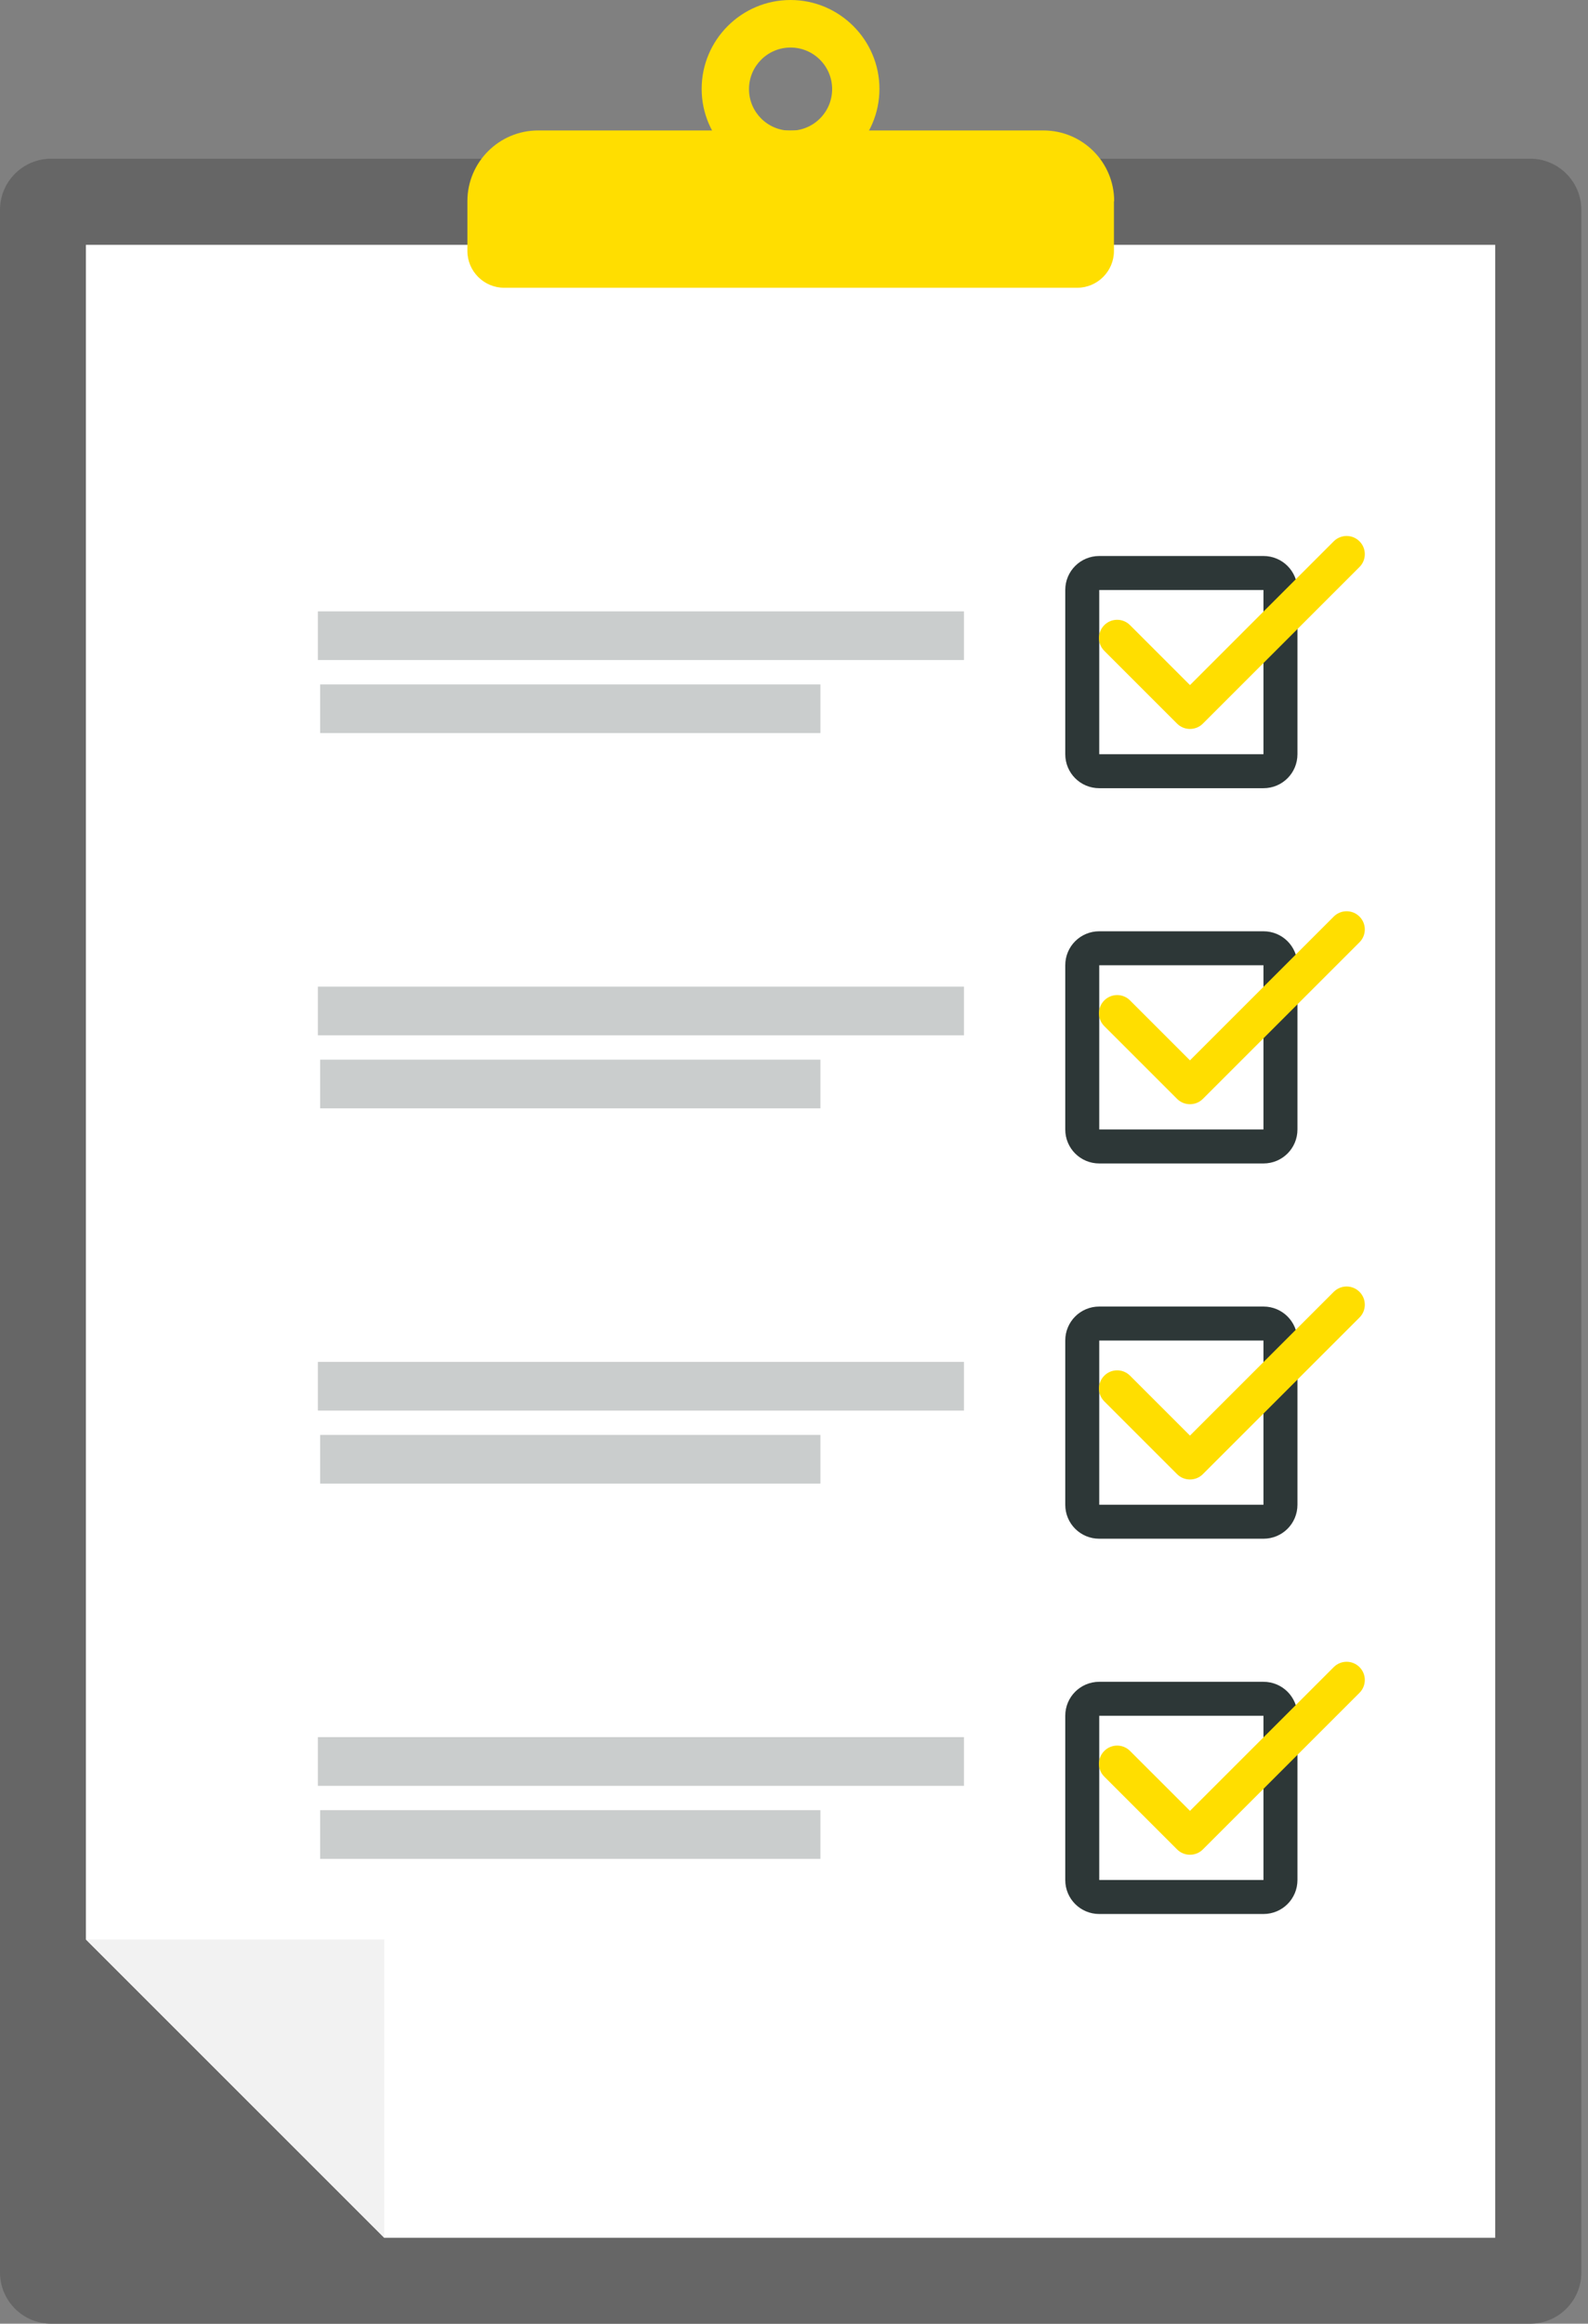 <svg width="82" height="120" viewBox="0 0 82 120" fill="none" xmlns="http://www.w3.org/2000/svg">
<rect x="0" y="0" width="82" height="120" fill="#808080" stroke="none"/>
<g clip-path="url(#clip0_1371_17896)">
<path d="M79.012 8.195H2.645C1.184 8.195 0 9.379 0 10.84V117.355C0 118.816 1.184 120 2.645 120H79.012C80.472 120 81.656 118.816 81.656 117.355V10.84C81.656 9.379 80.472 8.195 79.012 8.195Z" fill="#666666"/>
<path d="M77.209 12.643V115.564H19.842L4.436 100.158V12.643H77.209Z" fill="white"/>
<path d="M57.521 10.389V12.963C57.521 14.007 56.667 14.861 55.624 14.861H26.033C24.989 14.861 24.135 14.007 24.135 12.963V10.389C24.135 8.373 25.772 6.737 27.788 6.737H53.88C55.897 6.737 57.533 8.373 57.533 10.389H57.521Z" fill="#FFDE00"/>
<path d="M40.822 2.455C42.008 2.455 42.969 3.416 42.969 4.602C42.969 5.788 42.008 6.748 40.822 6.748C39.636 6.748 38.676 5.788 38.676 4.602C38.676 3.416 39.636 2.455 40.822 2.455ZM40.822 0C38.284 0 36.232 2.064 36.232 4.59C36.232 7.116 38.296 9.18 40.822 9.18C43.349 9.18 45.412 7.116 45.412 4.59C45.412 2.064 43.349 0 40.822 0Z" fill="#FFDE00"/>
<path d="M65.242 30.468V38.948H56.762V30.468H65.242ZM65.242 28.713H56.762C55.79 28.713 55.007 29.496 55.007 30.468V38.948C55.007 39.921 55.79 40.704 56.762 40.704H65.242C66.215 40.704 66.997 39.921 66.997 38.948V30.468C66.997 29.496 66.215 28.713 65.242 28.713Z" fill="#2D3737"/>
<g style="mix-blend-mode:multiply" opacity="0.25">
<path d="M49.777 31.572H16.414V34.086H49.777V31.572Z" fill="#2D3737"/>
</g>
<g style="mix-blend-mode:multiply" opacity="0.25">
<path d="M42.364 35.343H16.533V37.857H42.364V35.343Z" fill="#2D3737"/>
</g>
<path d="M70.2 29.282L62.111 37.371C61.933 37.549 61.696 37.644 61.447 37.644C61.198 37.644 60.961 37.549 60.783 37.371L57.023 33.611C56.655 33.244 56.655 32.651 57.023 32.283C57.391 31.915 57.984 31.915 58.351 32.283L61.447 35.379L68.871 27.954C69.239 27.587 69.832 27.587 70.2 27.954C70.567 28.322 70.567 28.915 70.2 29.282Z" fill="#FFDE00"/>
<path d="M65.242 49.848V58.328H56.762V49.848H65.242ZM65.242 48.093H56.762C55.79 48.093 55.007 48.875 55.007 49.848V58.328C55.007 59.3 55.79 60.083 56.762 60.083H65.242C66.215 60.083 66.997 59.3 66.997 58.328V49.848C66.997 48.875 66.215 48.093 65.242 48.093Z" fill="#2D3737"/>
<g style="mix-blend-mode:multiply" opacity="0.25">
<path d="M49.777 50.951H16.414V53.465H49.777V50.951Z" fill="#2D3737"/>
</g>
<g style="mix-blend-mode:multiply" opacity="0.25">
<path d="M42.364 54.722H16.533V57.237H42.364V54.722Z" fill="#2D3737"/>
</g>
<path d="M70.2 48.662L62.111 56.75C61.933 56.928 61.696 57.023 61.447 57.023C61.198 57.023 60.961 56.928 60.783 56.75L57.023 52.991C56.655 52.623 56.655 52.03 57.023 51.662C57.391 51.295 57.984 51.295 58.351 51.662L61.447 54.758L68.871 47.334C69.239 46.966 69.832 46.966 70.2 47.334C70.567 47.701 70.567 48.294 70.2 48.662Z" fill="#FFDE00"/>
<path d="M65.242 69.227V77.707H56.762V69.227H65.242ZM65.242 67.472H56.762C55.79 67.472 55.007 68.255 55.007 69.227V77.707C55.007 78.68 55.79 79.462 56.762 79.462H65.242C66.215 79.462 66.997 78.68 66.997 77.707V69.227C66.997 68.255 66.215 67.472 65.242 67.472Z" fill="#2D3737"/>
<g style="mix-blend-mode:multiply" opacity="0.25">
<path d="M49.777 70.33H16.414V72.844H49.777V70.33Z" fill="#2D3737"/>
</g>
<g style="mix-blend-mode:multiply" opacity="0.25">
<path d="M42.364 74.102H16.533V76.616H42.364V74.102Z" fill="#2D3737"/>
</g>
<path d="M70.2 68.041L62.111 76.13C61.933 76.308 61.696 76.402 61.447 76.402C61.198 76.402 60.961 76.308 60.783 76.13L57.023 72.37C56.655 72.002 56.655 71.409 57.023 71.042C57.391 70.674 57.984 70.674 58.351 71.042L61.447 74.137L68.871 66.713C69.239 66.345 69.832 66.345 70.2 66.713C70.567 67.081 70.567 67.674 70.2 68.041Z" fill="#FFDE00"/>
<path d="M65.242 88.606V97.086H56.762V88.606H65.242ZM65.242 86.851H56.762C55.79 86.851 55.007 87.634 55.007 88.606V97.086C55.007 98.059 55.79 98.842 56.762 98.842H65.242C66.215 98.842 66.997 98.059 66.997 97.086V88.606C66.997 87.634 66.215 86.851 65.242 86.851Z" fill="#2D3737"/>
<g style="mix-blend-mode:multiply" opacity="0.25">
<path d="M49.777 89.709H16.414V92.224H49.777V89.709Z" fill="#2D3737"/>
</g>
<g style="mix-blend-mode:multiply" opacity="0.25">
<path d="M42.364 93.481H16.533V95.995H42.364V93.481Z" fill="#2D3737"/>
</g>
<path d="M70.2 87.421L62.111 95.509C61.933 95.687 61.696 95.782 61.447 95.782C61.198 95.782 60.961 95.687 60.783 95.509L57.023 91.749C56.655 91.382 56.655 90.789 57.023 90.421C57.391 90.053 57.984 90.053 58.351 90.421L61.447 93.516L68.871 86.092C69.239 85.725 69.832 85.725 70.2 86.092C70.567 86.46 70.567 87.053 70.2 87.421Z" fill="#FFDE00"/>
<path d="M4.436 100.158H19.842V115.564L4.436 100.158Z" fill="#F2F2F2"/>
</g>
<defs>
<clipPath id="clip0_1371_17896">
<rect width="81.656" height="120" fill="white"/>
</clipPath>
</defs>
</svg>

